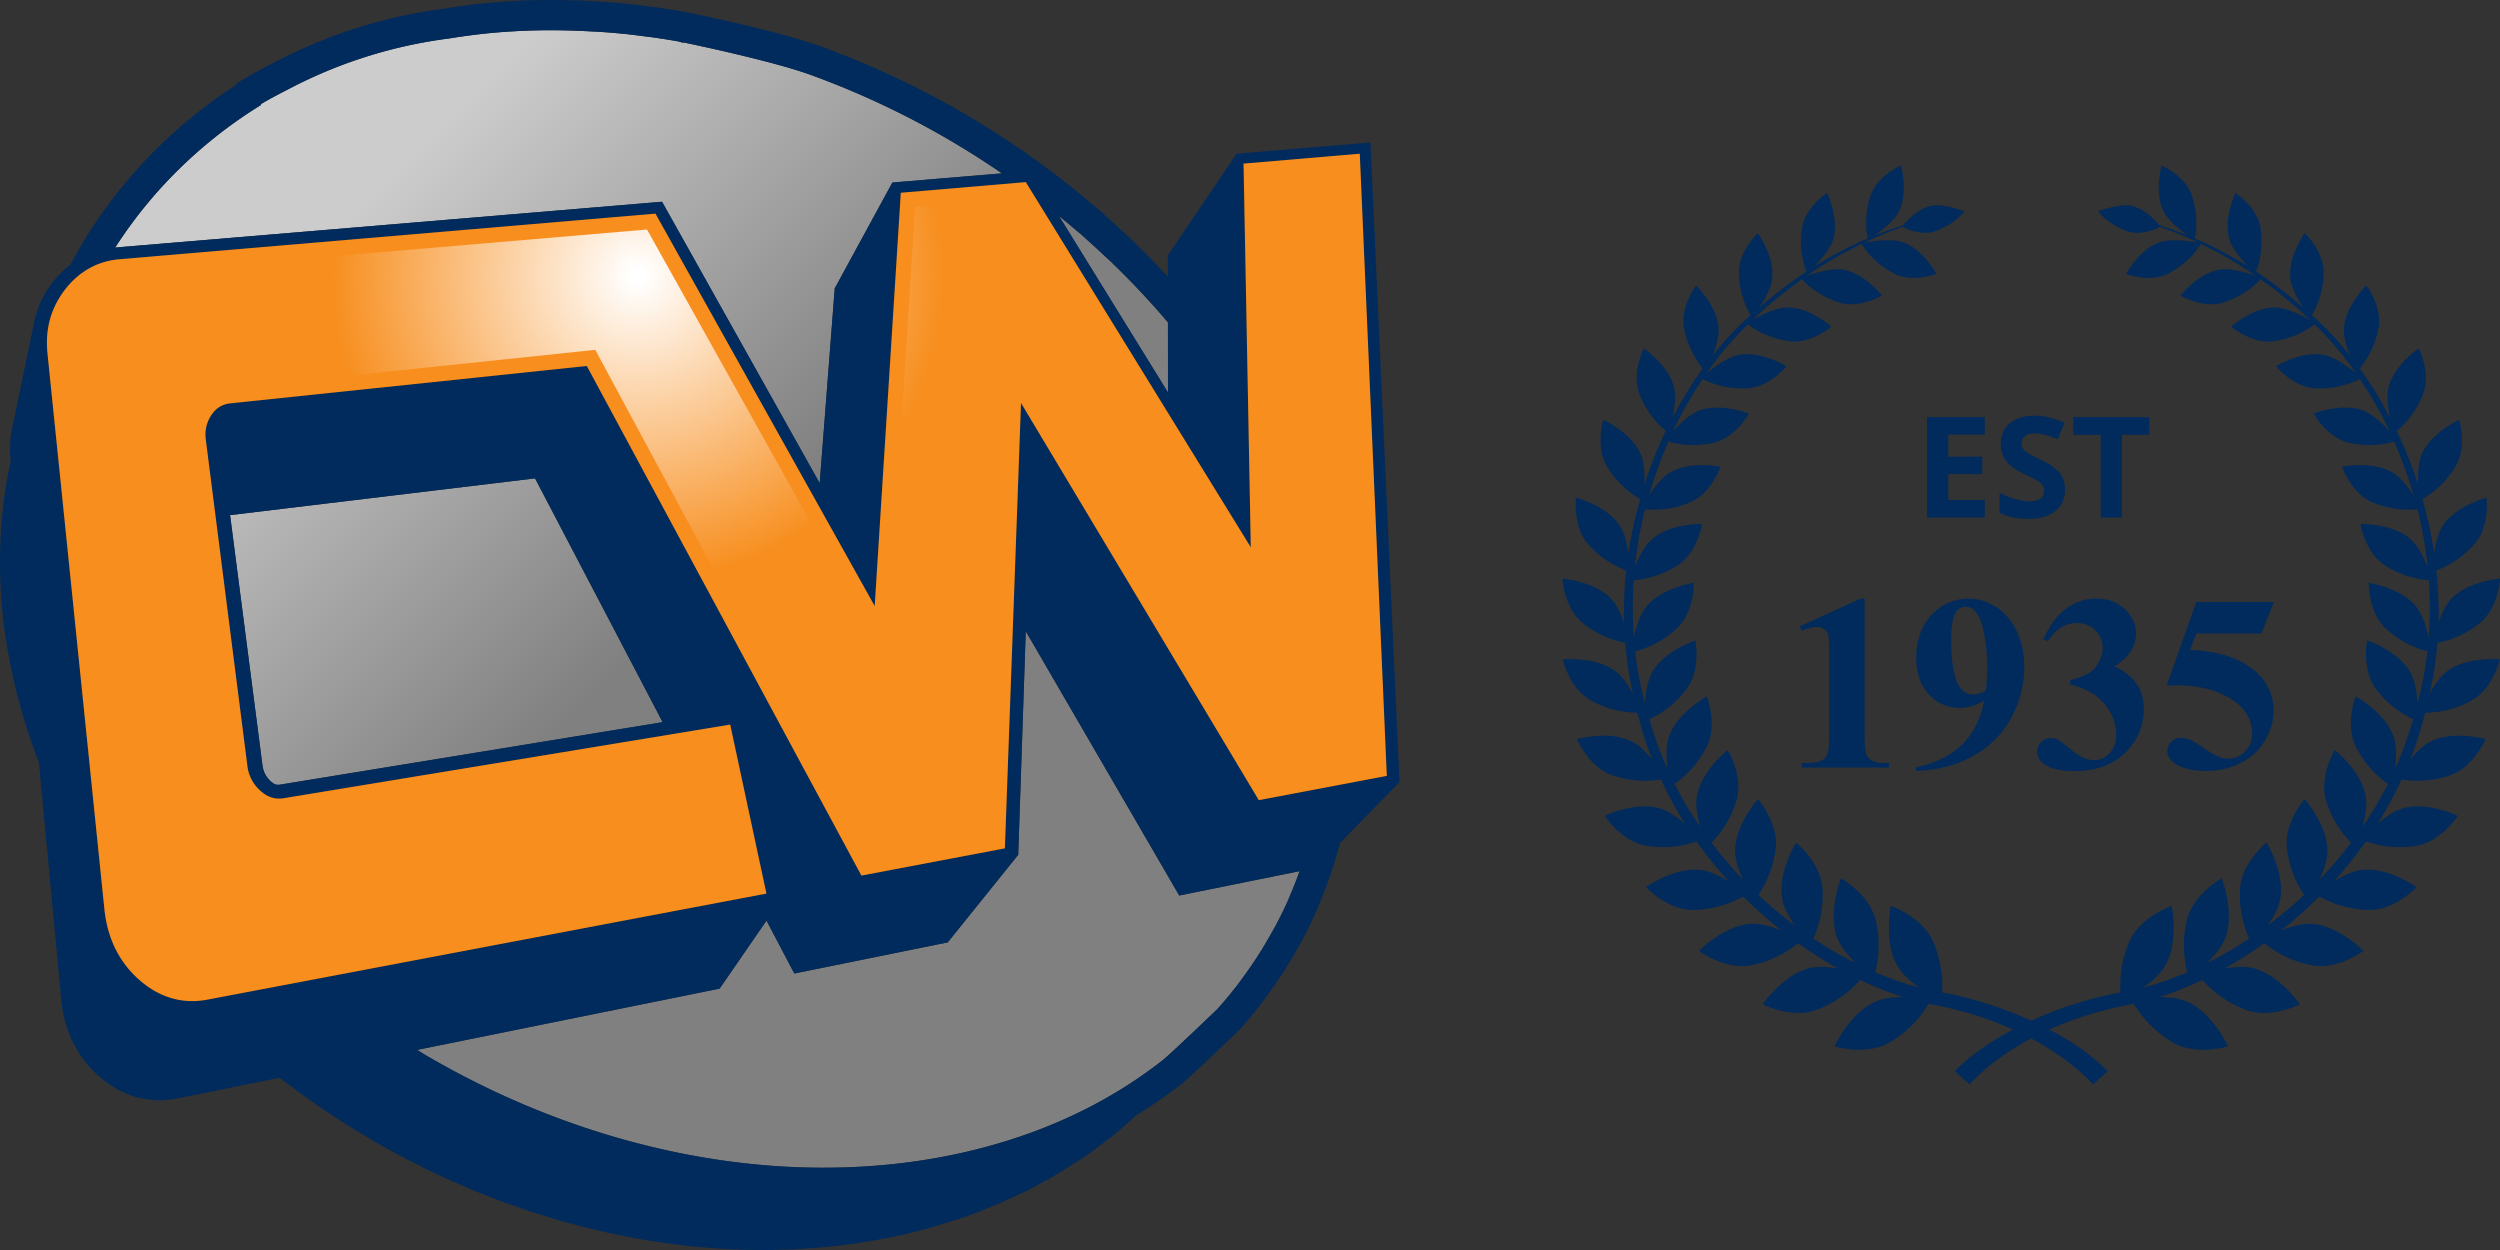 <svg xmlns="http://www.w3.org/2000/svg" width="160" height="80" viewBox="0 0 160 80">
  <rect x="0" y="0" width="160" height="80" fill="#333333" stroke="none"/>
  <defs/>
  <linearGradient id="a" gradientUnits="userSpaceOnUse" x1="28.829" y1="6.483" x2="75.076" y2="53.211">
    <stop offset=".011" stop-color="#ccc"/>
    <stop offset=".509" stop-color="gray"/>
  </linearGradient>
  <path fill="url(#a)" d="M42.372 12.912L52.46 30.925l.962-12.467 3.689-6.777 7.011-.587a55.481 55.481 0 00-4.544-2.807 54.751 54.751 0 00-7.698-3.496c-2.415-.875-7.368-1.916-8.114-2.071h-.129l-.133-.051-.186-.035c-.463-.081-.93-.154-1.4-.223-.208-.03-.419-.056-.63-.082l-.779-.1c-.465-.053-.937-.1-1.409-.139a35.35 35.35 0 00-.914-.062l-.506-.026a46.81 46.81 0 00-2.417-.068l-.302.001a43.38 43.38 0 00-2.979.128c-.993.077-2.025.204-3.25.4a30.331 30.331 0 00-10.31 3.263c-.64.325-1.197.625-1.701.92l-.031.076-.263.168c-3.73 2.358-6.794 5.428-9.06 8.958.042-.004.083-.013.125-.017l34.88-2.919z"/>
  <linearGradient id="b" gradientUnits="userSpaceOnUse" x1="10.377" y1="24.743" x2="56.625" y2="71.473">
    <stop offset=".011" stop-color="#ccc"/>
    <stop offset=".509" stop-color="gray"/>
  </linearGradient>
  <path fill="url(#b)" d="M14.724 32.967l2.063 15.94a2 2 0 00.065.342 1.497 1.497 0 00.264.526c.064.084.133.158.208.227.062.057.12.101.179.138a.59.59 0 00.13.063.458.458 0 00.125.023.932.932 0 00.167-.01l24.483-3.998-8.167-15.603-19.517 2.352z"/>
  <linearGradient id="c" gradientUnits="userSpaceOnUse" x1="14.523" y1="20.64" x2="60.771" y2="67.37">
    <stop offset=".011" stop-color="#ccc"/>
    <stop offset=".509" stop-color="gray"/>
  </linearGradient>
  <path fill="url(#c)" d="M65.65 40.398l-.482 14.306-4.512 5.608-9.818 1.992-1.78-3.386-3.003 4.355-.844.169-18.516 3.751c.189.113.374.234.564.346 5.298 3.094 10.915 5.228 16.695 6.344 5.828 1.123 11.646 1.135 16.994.029 5.19-1.074 9.734-3.123 13.505-6.091.329-.259 2.286-2.114 3.47-3.251a29.089 29.089 0 001.287-1.55l.277-.379a27.24 27.24 0 001.181-1.725c.257-.411.502-.832.739-1.257l.088-.157c.049-.086.098-.172.146-.261.307-.579.566-1.106.791-1.61l.113-.269c.019-.051.039-.103.061-.152.206-.483.397-.972.572-1.458l-7.704 1.561-9.824-16.915z"/>
  <linearGradient id="d" gradientUnits="userSpaceOnUse" x1="43.886" y1="-8.418" x2="90.132" y2="38.31">
    <stop offset=".011" stop-color="#ccc"/>
    <stop offset=".509" stop-color="gray"/>
  </linearGradient>
  <path fill="url(#d)" d="M74.747 20.633a49.054 49.054 0 00-1.738-1.948l-.177-.188a50.806 50.806 0 00-1.562-1.579l-.143-.144a9.838 9.838 0 00-.213-.195l-.216-.199a52.272 52.272 0 00-1.176-1.077l-.272-.252-.182-.151-.187-.155a65.473 65.473 0 00-1.109-.926l6.979 11.301-.004-4.487z"/>
  <path fill="#002B5C" d="M87.77 10.495l-.066-1.376-8.561.716-.117.173-.014.001v.019l-4.271 6.319.002 1.368c-.088-.094-.172-.191-.26-.285l-.232-.246a54.864 54.864 0 00-1.639-1.659l-.147-.148c-.083-.08-.169-.157-.255-.234l-.186-.169c-.4-.378-.806-.751-1.212-1.113l-.283-.261c-.077-.067-.156-.132-.235-.197l-.154-.127a60.623 60.623 0 00-1.24-1.035l-.167-.14a9.979 9.979 0 00-.223-.186c-.057-.045-.116-.088-.175-.132l-.25-.196c-.081-.066-.162-.133-.244-.196-.232-.179-.47-.353-.708-.526l-.464-.344a7.287 7.287 0 00-.264-.199l-1.071-.765-.005.013A56.437 56.437 0 0052.54 2.973c-2.551-.925-7.519-1.97-8.365-2.145l-.521-.1a56.1 56.1 0 00-1.458-.232 29.91 29.91 0 00-.67-.087l-.269-.035a1.327 1.327 0 00-.118-.017C41.1.351 41.063.348 41.02.344l-.29-.037a38.586 38.586 0 00-2.428-.21L36.97.016l-.004.018A44.688 44.688 0 0035.264 0l-.318.001a41.197 41.197 0 00-6.49.548c-3.86.503-7.54 1.67-10.922 3.46-.787.398-1.469.771-2.086 1.144l-.278.167-.042.105C10.539 8.39 6.921 12.379 4.49 16.965c-.091.069-.185.134-.273.21a6.373 6.373 0 00-1.492 1.903 5.955 5.955 0 00-.433 1.103 5.333 5.333 0 00-.096.406l-.002-.001L.77 27.451a6.086 6.086 0 00-.123.961 7.26 7.26 0 00.023 1.006l.016.168c-.068.296-.139.59-.195.892a30.292 30.292 0 00-.489 5.045A32.967 32.967 0 00.37 40.87a36.798 36.798 0 001.317 5.643l.018.061.019.058c.007.019.015.038.02.058.179.557.37 1.107.574 1.654.054.15.115.297.173.445l1.422 15.117c.042.487.125.969.248 1.43.12.456.283.897.483 1.313a6.993 6.993 0 002.339 2.73l.092.07c.042.027.084.051.133.076l.065.043a2.749 2.749 0 00.431.242l.078.037c.041.025.083.049.176.086.263.119.505.21.747.279l.071.02c.046.012.092.02.129.023.216.053.435.092.647.117l.13.021c.084.009.168.013.26.015l.247.01c.112 0 .225-.004.356-.01l.193-.02.076-.006.15-.016c.141-.019.284-.043.434-.072l6.502-1.318.07.058c.199.153.405.302.607.452.16.121.315.244.476.361.055.041.112.078.167.119.293.213.591.421.89.629.208.145.414.291.624.434.307.209.619.408.93.609.207.135.412.271.621.402.324.204.653.399.981.596.201.119.4.245.603.361.354.207.712.404 1.069.601.184.101.363.205.546.303.448.239.898.47 1.353.696.095.049.192.102.291.15.552.271 1.108.533 1.668.786.16.071.321.138.48.207.38.167.76.336 1.145.495.023.008.046.016.068.027.203.08.408.156.609.236a45.342 45.342 0 001.207.467c.188.07.378.13.566.198.354.125.708.253 1.065.368.231.078.465.149.698.222.347.107.693.218 1.041.318.246.071.493.138.74.206.336.092.672.185 1.012.27.257.064.516.123.772.184.328.078.657.156.986.226.268.058.532.108.797.159.325.064.649.129.973.186a80.097 80.097 0 001.779.276c.269.037.538.07.808.102.187.021.374.051.56.07.145.016.288.023.432.038a56.096 56.096 0 001.754.135c.137.006.276.02.414.027.08.004.16.002.24.006.171.006.344.02.517.024.611.019 1.223.024 1.833.016l.105.003c.084-.002.168-.01.253-.012.381-.008.762-.014 1.141-.03.33-.015.659-.042.987-.064.099-.008.196-.007.292-.015.047-.003.094-.01.142-.015.625-.051 1.25-.111 1.868-.188.139-.02.276-.044.415-.063.072-.011.145-.013.216-.023.094-.014.185-.035.28-.049a42.701 42.701 0 002.318-.412 37.633 37.633 0 002.502-.631c.271-.076.533-.169.799-.252.405-.126.819-.244 1.215-.383.133-.046.257-.104.388-.149.102-.038.209-.066.31-.104.187-.068.359-.154.542-.227a34 34 0 002.254-.989c.191-.094.393-.176.581-.271.252-.132.493-.276.743-.412.162-.088.334-.164.494-.254.093-.053.178-.114.27-.169.449-.259.882-.534 1.312-.813.208-.136.425-.264.628-.405.056-.039.12-.073.176-.114.506-.353.996-.723 1.473-1.102.044-.036.095-.067.139-.103.005-.005.007-.009.013-.012.53-.426 1.042-.868 1.535-1.325l.03-.028a31.215 31.215 0 002.94-2.042c.516-.406 3.332-3.105 3.65-3.412l.046-.047c.027-.029.053-.061.08-.094.449-.504.89-1.037 1.32-1.594l.29-.396c.316-.425.621-.858.917-1.305a29.755 29.755 0 001.143-1.894l.079-.14c.059-.104.118-.207.175-.313.328-.619.606-1.185.844-1.718l.088-.202c.028-.063.052-.127.076-.191l.029-.074a29.961 29.961 0 00.814-2.139c.166-.491.315-.985.456-1.489l.052-.179c.021-.071.04-.143.06-.214l3.796-3.889-1.798-39.558zM69.069 14.9l.182.151.272.252c.398.353.789.713 1.176 1.077l.216.199c.072.064.143.129.213.195l.143.144a51.934 51.934 0 011.562 1.579l.177.188a49.139 49.139 0 011.738 1.948l.006 4.488-6.979-11.301c.373.305.744.612 1.109.926l.185.154zM16.691 6.723l.031-.076a32.458 32.458 0 011.701-.92 30.31 30.31 0 0110.31-3.263 39.654 39.654 0 013.25-.4c.996-.077 1.998-.12 2.979-.128l.302-.001c.734 0 1.525.022 2.417.068l.506.026c.304.018.608.036.914.062.472.039.944.085 1.409.139l.779.1c.211.026.422.052.63.082.47.069.937.143 1.4.223l.186.035.133.051h.129c.746.155 5.699 1.195 8.114 2.071a54.7 54.7 0 017.698 3.496 55.144 55.144 0 014.544 2.807l-7.011.587-3.689 6.777-.962 12.467-10.089-18.014-34.879 2.92c-.043.004-.083.013-.125.017 2.265-3.53 5.33-6.6 9.06-8.958l.263-.168zm65.913 50.488c-.022.05-.042.102-.061.152l-.113.269a26.425 26.425 0 01-.791 1.61c-.048.089-.097.175-.146.261l-.088.157a27.2 27.2 0 01-1.071 1.773 27.24 27.24 0 01-.849 1.209l-.277.379c-.397.514-.81 1.013-1.194 1.446-.037.037-.07.077-.093.104-1.184 1.137-3.141 2.992-3.47 3.251-3.771 2.968-8.314 5.017-13.505 6.091-5.347 1.105-11.166 1.094-16.994-.029-5.78-1.116-11.397-3.25-16.695-6.344-.191-.111-.375-.232-.564-.346l18.516-3.751.844-.169 3.003-4.355 1.78 3.386 9.818-1.992 4.512-5.608.482-14.306 9.822 16.915 7.704-1.561c-.172.486-.364.975-.57 1.458zm2.909-6.939l-4.948.938-15.22-25.422-1.032 28.506-9.182 1.742L37.554 23.42 14.75 25.813a1.777 1.777 0 00-.371.076c-.112.035-.214.082-.317.144s-.195.133-.275.212a1.93 1.93 0 00-.25.302c-.082.121-.15.243-.203.363a2.412 2.412 0 00-.128.382 2.532 2.532 0 00-.056.401c-.005.131 0 .274.017.421l2.656 20.834c.019.173.052.335.096.486a2.52 2.52 0 00.415.822c.09.115.199.232.323.346.117.105.238.197.361.273.118.068.24.124.357.16.127.04.251.063.38.071l.104.003c.1 0 .203-.008.306-.025l28.567-4.711 2.318 10.814-30.066 5.704-5.708 1.083a5.181 5.181 0 01-1.174.091 4.759 4.759 0 01-1.137-.188 5.03 5.03 0 01-1.078-.463 6.008 6.008 0 01-1.003-.729 6.506 6.506 0 01-1.516-1.998 7.074 7.074 0 01-.448-1.197 8.093 8.093 0 01-.241-1.317L5.314 44.835 3.076 22.984l-.04-.386a6.342 6.342 0 01-.017-1.115 5.46 5.46 0 01.181-1.054c.095-.341.225-.673.385-.989.159-.314.354-.621.578-.91.224-.292.469-.553.726-.777a4.81 4.81 0 01.445-.344c.127-.088.256-.171.388-.243.297-.165.612-.295.933-.391a5.16 5.16 0 011.025-.187l34.268-2.915.151.272 13.88 24.842 1.671-26.451 8-.68 14.399 23.37-.169-8.948-.295-15.606 7.438-.634 1.73 39.819-3.24.615zM42.41 46.218l-24.483 3.998a.94.94 0 01-.167.01.5.5 0 01-.255-.086 1.611 1.611 0 01-.651-.891 1.89 1.89 0 01-.065-.342l-2.063-15.94 19.519-2.352 8.165 15.603z"/>
  <path fill="#002B5C" d="M86.104 10.889l-5.532.471.311 16.461.203 10.728-15.945-25.877-6.575.559-1.827 28.897-15.33-27.438-33.647 2.862a4.227 4.227 0 00-.832.151 3.737 3.737 0 00-1.403.778c-.21.183-.411.398-.597.64a4.687 4.687 0 00-.48.756 4.368 4.368 0 00-.464 1.678c-.024.303-.019.611.015.946l2.56 25.001 1.083 10.573c.042.415.111.794.212 1.16.101.363.23.711.384 1.03a5.499 5.499 0 001.291 1.699c.267.237.55.443.841.611.279.159.572.286.87.375.292.087.596.136.902.148.312.014.63-.013.953-.075l4.951-.939 29.851-5.662-1.917-8.944-27.658 4.562a2.626 2.626 0 01-1.236-.08 2.83 2.83 0 01-.564-.254 3.623 3.623 0 01-.956-.861 3.413 3.413 0 01-.577-1.139 3.631 3.631 0 01-.128-.642l-2.655-20.832a3.77 3.77 0 01-.023-.591c.014-.21.042-.4.082-.575.047-.187.107-.368.182-.543.079-.178.174-.349.286-.515a2.84 2.84 0 01.375-.453c.133-.133.287-.251.455-.351a2.64 2.64 0 011.088-.355l23.446-2.46 17.548 32.563 7.728-1.466 1.123-31 16.55 27.646 4.596-.871 2.11-.4-1.65-37.972z"/>
  <radialGradient id="e" cx="21.47" cy="22" r="40.474" gradientTransform="translate(20.358 -3.302) scale(.952)" gradientUnits="userSpaceOnUse">
    <stop offset=".011" stop-color="#fff"/>
    <stop offset=".509" stop-color="#f78e1e"/>
  </radialGradient>
  <path fill="url(#e)" d="M86.565 10.363l1.688 38.896-7.449 1.414L64.92 24.138l-1.077 29.753-8.455 1.604-17.563-32.59L14.7 25.332a2.233 2.233 0 00-.472.098 1.887 1.887 0 00-.416.19 1.874 1.874 0 00-.365.282 2.785 2.785 0 00-.71 1.275 2.903 2.903 0 00-.069.486c-.007.167-.001.337.02.51l2.655 20.838c.022.194.06.383.113.563a2.988 2.988 0 00.495.978 3.132 3.132 0 00.818.739c.15.088.305.158.464.209a2.175 2.175 0 001.013.064l28.112-4.636 2.118 9.879L13.188 63.5c-.362.07-.717.098-1.064.084a4.223 4.223 0 01-1.02-.168 4.579 4.579 0 01-.973-.42 5.423 5.423 0 01-.921-.67 6.005 6.005 0 01-.8-.862 5.832 5.832 0 01-.607-.988 6.563 6.563 0 01-.416-1.113 7.585 7.585 0 01-.226-1.238L3.518 22.549a5.83 5.83 0 01-.016-1.029 4.815 4.815 0 01.516-1.861c.146-.289.322-.567.528-.833.205-.266.426-.503.662-.709a4.233 4.233 0 011.586-.879c.295-.086.604-.143.926-.169l25.778-2.193 6.177-.526 2.003-.17L56.36 40.458l1.749-27.674 7.288-.619 15.172 24.624-.489-25.873 6.485-.553z"/>
  <path fill="#F78E1E" d="M3.076 22.984l2.238 21.851L6.68 58.174c.047.462.128.905.241 1.317.117.422.267.824.448 1.197a6.415 6.415 0 001.516 1.998c.316.281.653.527 1.003.729a5.01 5.01 0 001.078.463 4.717 4.717 0 001.334.192c.321 0 .65-.032.977-.095l5.708-1.083 30.066-5.704-2.318-10.814-28.567 4.711a1.787 1.787 0 01-.306.025l-.104-.003a1.571 1.571 0 01-.38-.071 1.776 1.776 0 01-.357-.16 2.778 2.778 0 01-.684-.619 2.52 2.52 0 01-.511-1.308l-2.656-20.834a2.656 2.656 0 01-.017-.421c.009-.138.027-.275.056-.401.033-.133.077-.263.128-.382a2.281 2.281 0 01.453-.665c.08-.079.172-.15.275-.212s.205-.109.317-.144c.114-.038.235-.063.371-.076l22.804-2.393L55.13 56.036l9.182-1.742 1.032-28.506 15.22 25.422 4.948-.938 3.243-.615-1.73-39.819-7.438.634.295 15.606.169 8.948-14.399-23.37-8 .68-1.671 26.451-13.88-24.842-.151-.272-34.268 2.915a5.16 5.16 0 00-1.025.187 4.634 4.634 0 00-1.321.634 4.643 4.643 0 00-.445.344 5.407 5.407 0 00-.726.777 5.643 5.643 0 00-.578.91c-.16.316-.29.648-.385.989a5.46 5.46 0 00-.181 1.054c-.028.353-.022.728.017 1.115l.038.386zm2.451-4.503a3.728 3.728 0 011.403-.778c.267-.078.546-.128.832-.151l33.647-2.863 15.33 27.438 1.827-28.897 6.575-.559 15.945 25.877-.203-10.728-.311-16.46 5.532-.471 1.649 37.974-2.11.4-4.596.871-16.55-27.646-1.123 31-7.728 1.466-17.548-32.563-23.446 2.46a2.627 2.627 0 00-1.088.355c-.168.1-.322.218-.455.351a2.885 2.885 0 00-.375.453 3.342 3.342 0 00-.286.515 3.606 3.606 0 00-.182.543c-.04.175-.068.365-.082.575-.008.197 0 .396.023.591l2.655 20.832c.025.223.068.439.128.642a3.413 3.413 0 00.577 1.139c.124.162.273.321.438.473.162.147.334.276.518.388.188.109.377.195.564.254.198.063.402.1.61.113.205.014.412.002.626-.033l27.656-4.562 1.917 8.944-29.851 5.662-4.951.939a4.027 4.027 0 01-.953.075 3.762 3.762 0 01-.902-.148 4.18 4.18 0 01-.87-.375 5.163 5.163 0 01-.841-.611 5.499 5.499 0 01-1.291-1.699 6.117 6.117 0 01-.384-1.03 7.046 7.046 0 01-.212-1.16L6.559 47.502l-2.56-25.001a5.288 5.288 0 01-.015-.946c.021-.289.072-.582.149-.868a4.542 4.542 0 01.795-1.566c.188-.242.389-.456.599-.64z"/>
  <path fill="#002B5C" d="M155.205 45.619a22.954 22.954 0 01-.943 2.983c.369-.442.811-.889 1.246-1.119 1.467-.775 3.57-.18 3.57-.18s-.766 1.809-2.285 2.32a6.486 6.486 0 01-3.091.269c-.456.984-.97 1.93-1.54 2.833.465-.398 1.016-.801 1.521-.963 1.611-.52 3.619.451 3.619.451s-1.09 1.682-2.707 1.926a6.61 6.61 0 01-3.175-.284 27.262 27.262 0 01-2.051 2.548c.545-.326 1.187-.644 1.733-.719 1.71-.236 3.558 1.096 3.558 1.096s-1.394 1.496-3.063 1.455a6.743 6.743 0 01-3.162-.86 28.299 28.299 0 01-2.431 2.167c.608-.231 1.312-.439 1.877-.418 1.761.066 3.379 1.73 3.379 1.73s-1.665 1.258-3.335.922a6.902 6.902 0 01-3.007-1.412 26.612 26.612 0 01-2.537 1.619c.589-.099 1.225-.15 1.721-.044 1.757.378 3.09 2.339 3.09 2.339s-1.896.969-3.515.334a7.033 7.033 0 01-2.722-1.894c-.919.437-1.839.805-2.741 1.092.594.009 1.22.073 1.686.263 1.699.69 2.691 2.896 2.691 2.896s-2.076.638-3.592-.287a7.16 7.16 0 01-2.432-2.437c-2.152.387-3.945.986-5.404 1.646 2.643 1.39 3.723 2.674 3.723 2.674l-.939.839s-1.234-1.497-3.946-2.943c-2.712 1.446-3.946 2.943-3.946 2.943l-.939-.839s1.08-1.283 3.723-2.674c-1.459-.659-3.254-1.26-5.406-1.646a7.18 7.18 0 01-2.431 2.437c-1.516.925-3.591.287-3.591.287s.99-2.206 2.689-2.896c.467-.189 1.094-.254 1.688-.262a22.002 22.002 0 01-2.742-1.093 7.019 7.019 0 01-2.721 1.894c-1.62.635-3.516-.334-3.516-.334s1.332-1.961 3.09-2.339c.496-.106 1.133-.055 1.723.044a26.837 26.837 0 01-2.539-1.619 6.883 6.883 0 01-3.008 1.412c-1.671.336-3.334-.922-3.334-.922s1.619-1.664 3.379-1.73c.566-.021 1.271.187 1.879.419a28.323 28.323 0 01-2.432-2.168 6.755 6.755 0 01-3.162.86c-1.671.041-3.063-1.455-3.063-1.455s1.846-1.332 3.557-1.096c.548.075 1.189.395 1.736.721a27.192 27.192 0 01-2.053-2.551 6.581 6.581 0 01-3.176.285c-1.617-.244-2.707-1.926-2.707-1.926s2.008-.971 3.619-.451c.506.163 1.059.566 1.525.967a24.751 24.751 0 01-1.543-2.837 6.486 6.486 0 01-3.094-.269c-1.52-.512-2.283-2.32-2.283-2.32s2.102-.596 3.569.18c.438.231.878.68 1.249 1.123a23.018 23.018 0 01-.945-2.987 6.362 6.362 0 01-2.973-.786c-1.379-.753-1.811-2.628-1.811-2.628s2.131-.218 3.416.781c.412.321.788.888 1.08 1.414a23.74 23.74 0 01-.498-3.262 6.216 6.216 0 01-2.711-1.26c-1.204-.961-1.301-2.845-1.301-2.845s2.094.154 3.163 1.335c.328.363.585.935.774 1.471a25.029 25.029 0 01.143-3.328 6.08 6.08 0 01-2.443-1.693c-.998-1.133-.77-2.967-.77-2.967s1.994.504 2.823 1.826c.284.452.44 1.14.528 1.735a27.34 27.34 0 01.752-3.474c-.393-.218-1.363-.844-2.115-2.076-.771-1.262-.24-2.994-.24-2.994s1.84.827 2.417 2.244c.214.528.235 1.299.21 1.918a27.794 27.794 0 011.366-3.45 5.811 5.811 0 01-1.679-2.355c-.528-1.35.279-2.931.279-2.931s1.634 1.111 1.949 2.577c.117.542.01 1.284-.121 1.875a25.705 25.705 0 011.945-3.169 5.743 5.743 0 01-1.195-2.531c-.281-1.393.768-2.781.768-2.781s1.39 1.351 1.443 2.819c.02.506-.18 1.147-.391 1.677a19.8 19.8 0 012.436-2.589c-.215-.354-.72-1.325-.753-2.695-.034-1.393 1.216-2.554 1.216-2.554s1.109 1.54.912 2.966c-.08.58-.482 1.285-.814 1.79a27.848 27.848 0 013.014-2.295c-.133-.325-.501-1.385-.289-2.783.204-1.349 1.605-2.257 1.605-2.257s.811 1.675.377 3.018c-.189.59-.773 1.265-1.191 1.696a25.342 25.342 0 013.416-1.799c-.068-.31-.26-1.417.191-2.757.426-1.268 1.936-1.906 1.936-1.906s.495 1.754-.151 2.977c-.306.578-1.059 1.167-1.536 1.502a21.861 21.861 0 011.817-.652c.21-.258.962-1.107 1.876-1.264.768-.13 2.06.364 2.06.364s-.618.844-1.87 1.273c-.914.314-1.926-.186-2.096-.275a25.17 25.17 0 00-2.447 1.008c.463-.086 1.696-.279 2.449-.033 1.311.431 2.174 2.037 2.174 2.037s-1.529.587-2.716-.029c-1.333-.691-1.962-1.697-2.077-1.895a26.456 26.456 0 00-3.493 2.036c.547-.191 1.556-.495 2.253-.395 1.396.199 2.547 1.661 2.547 1.661s-1.434.861-2.734.452c-1.375-.431-2.172-1.249-2.389-1.495a28.293 28.293 0 00-2.941 2.4c-.068.061-.135.131-.203.194.522-.291 1.459-.757 2.166-.78 1.438-.047 2.854 1.219 2.854 1.219s-1.287 1.119-2.669.938c-1.452-.189-2.397-.868-2.661-1.079a20.823 20.823 0 00-2.648 3.12c.475-.385 1.326-1.013 2.026-1.159 1.438-.302 3.083.719 3.083.719s-1.094 1.353-2.514 1.416c-1.468.067-2.523-.428-2.848-.602a25.663 25.663 0 00-1.897 3.342c.427-.467 1.054-1.07 1.632-1.302 1.391-.558 3.225.177 3.225.177s-.858 1.553-2.273 1.868a5.813 5.813 0 01-2.879-.073 27.405 27.405 0 00-1.241 3.434c.343-.518.816-1.131 1.304-1.433 1.297-.807 3.271-.393 3.271-.393s-.588 1.712-1.955 2.279a5.958 5.958 0 01-2.875.441 26.505 26.505 0 00-.649 3.652c.253-.591.63-1.325 1.08-1.729 1.161-1.042 3.219-.976 3.219-.976s-.288 1.826-1.562 2.638a6.092 6.092 0 01-2.809.953 24.67 24.67 0 00.006 3.637c.15-.637.397-1.433.775-1.914.984-1.253 3.063-1.551 3.063-1.551s.033 1.885-1.102 2.927a6.244 6.244 0 01-2.657 1.456c.128 1.102.333 2.205.628 3.302.046-.637.16-1.396.432-1.901.766-1.433 2.801-2.101 2.801-2.101s.368 1.889-.586 3.136a6.325 6.325 0 01-2.359 1.908 22.68 22.68 0 001.141 3.143c-.066-.649-.087-1.434.096-1.991.517-1.575 2.444-2.608 2.444-2.608s.704 1.834-.034 3.256a6.483 6.483 0 01-2.039 2.342 24.413 24.413 0 001.626 2.73c-.161-.607-.291-1.309-.213-1.852.239-1.675 1.993-3.053 1.993-3.053s1.033 1.717.543 3.277a6.614 6.614 0 01-1.58 2.657 26.421 26.421 0 002.006 2.359c-.252-.56-.48-1.195-.498-1.724-.055-1.726 1.463-3.422 1.463-3.422s1.342 1.543 1.126 3.198a6.743 6.743 0 01-1.104 2.933 27.097 27.097 0 002.322 1.941c-.341-.507-.666-1.086-.772-1.598-.363-1.723.864-3.697.864-3.697s1.62 1.313 1.697 3.015a6.894 6.894 0 01-.585 3.131 25.269 25.269 0 002.693 1.57c-.463-.467-.937-1.028-1.148-1.558-.668-1.668.213-3.869.213-3.869s1.863 1.031 2.24 2.729a7.019 7.019 0 01-.042 3.286c.948.406 1.888.732 2.808.973-.519-.376-1.049-.83-1.338-1.296-.968-1.559-.471-3.926-.471-3.926s2.053.706 2.734 2.344c.557 1.34.59 2.526.548 3.193a24.663 24.663 0 015.706 1.811c.617-.28 1.293-.56 2.047-.827a24.36 24.36 0 013.656-.984 7.19 7.19 0 01.548-3.193c.681-1.638 2.734-2.344 2.734-2.344s.497 2.367-.472 3.926c-.289.467-.82.921-1.338 1.297.92-.241 1.859-.566 2.809-.974a7.015 7.015 0 01-.043-3.286c.378-1.697 2.241-2.729 2.241-2.729s.881 2.201.212 3.869c-.212.53-.688 1.092-1.148 1.56a25.564 25.564 0 002.694-1.571 6.896 6.896 0 01-.585-3.132c.076-1.702 1.697-3.015 1.697-3.015s1.227 1.975.865 3.697c-.107.513-.434 1.093-.775 1.601a27.161 27.161 0 002.324-1.944 6.745 6.745 0 01-1.104-2.933c-.217-1.655 1.126-3.198 1.126-3.198s1.518 1.696 1.462 3.422c-.018.529-.246 1.166-.499 1.727a26.479 26.479 0 002.009-2.361 6.615 6.615 0 01-1.581-2.658c-.49-1.561.543-3.277.543-3.277s1.754 1.378 1.993 3.053c.078.545-.053 1.248-.215 1.856a24.49 24.49 0 001.629-2.734 6.49 6.49 0 01-2.039-2.343c-.74-1.422-.035-3.256-.035-3.256s1.928 1.033 2.444 2.608c.183.559.161 1.346.095 1.995a22.81 22.81 0 001.143-3.146 6.338 6.338 0 01-2.359-1.909c-.955-1.247-.588-3.136-.588-3.136s2.036.668 2.803 2.101c.271.507.385 1.268.432 1.905.295-1.098.5-2.202.629-3.305a6.222 6.222 0 01-2.658-1.457c-1.135-1.042-1.103-2.927-1.103-2.927s2.078.297 3.062 1.551c.381.483.627 1.281.777 1.919.094-1.223.094-2.439.006-3.641a6.112 6.112 0 01-2.811-.953c-1.273-.812-1.561-2.638-1.561-2.638s2.057-.066 3.219.976c.452.404.829 1.142 1.082 1.734a26.59 26.59 0 00-.649-3.658 5.98 5.98 0 01-2.877-.441c-1.366-.567-1.955-2.279-1.955-2.279s1.974-.414 3.272.393c.488.303.963.92 1.307 1.439a27.599 27.599 0 00-1.242-3.44 5.834 5.834 0 01-2.882.073c-1.415-.315-2.274-1.868-2.274-1.868s1.835-.735 3.225-.177c.58.233 1.21.841 1.637 1.308a25.704 25.704 0 00-1.9-3.348c-.323.173-1.379.669-2.85.603-1.419-.063-2.514-1.416-2.514-1.416s1.646-1.021 3.084-.719c.701.147 1.555.776 2.029 1.162a20.92 20.92 0 00-2.65-3.123c-.264.21-1.208.89-2.663 1.079-1.38.181-2.667-.938-2.667-.938s1.414-1.267 2.853-1.219c.708.023 1.647.491 2.167.782-.068-.063-.135-.134-.203-.195-1-.935-1.99-1.726-2.942-2.401-.216.246-1.013 1.065-2.39 1.496-1.301.41-2.733-.452-2.733-.452s1.15-1.462 2.547-1.661c.698-.1 1.71.204 2.255.396a26.566 26.566 0 00-3.495-2.038c-.112.196-.741 1.203-2.077 1.896-1.188.617-2.716.029-2.716.029s.862-1.606 2.175-2.037c.754-.247 1.99-.052 2.451.034a24.97 24.97 0 00-2.451-1.009c-.164.087-1.178.59-2.096.275-1.251-.429-1.869-1.273-1.869-1.273s1.291-.494 2.06-.364c.912.157 1.663 1.003 1.874 1.263.484.148 1.1.36 1.816.651-.478-.335-1.229-.923-1.533-1.5-.646-1.223-.151-2.977-.151-2.977s1.51.638 1.936 1.906c.45 1.34.26 2.446.19 2.756a25.484 25.484 0 013.414 1.798c-.418-.431-.999-1.104-1.189-1.694-.433-1.343.377-3.018.377-3.018s1.402.909 1.607 2.257c.211 1.397-.156 2.457-.289 2.782.967.636 1.98 1.395 3.012 2.294-.332-.505-.733-1.209-.813-1.788-.199-1.426.912-2.966.912-2.966s1.248 1.161 1.215 2.554a5.556 5.556 0 01-.754 2.695 19.79 19.79 0 012.436 2.588c-.21-.529-.409-1.169-.391-1.675.055-1.468 1.444-2.819 1.444-2.819s1.048 1.388.767 2.781a5.744 5.744 0 01-1.194 2.531 25.627 25.627 0 011.944 3.167c-.129-.591-.236-1.332-.12-1.874.315-1.466 1.949-2.577 1.949-2.577s.808 1.581.28 2.931c-.51 1.302-1.328 2.07-1.679 2.355a27.684 27.684 0 011.364 3.443c-.025-.618-.003-1.385.211-1.911.576-1.417 2.416-2.244 2.416-2.244s.531 1.732-.24 2.994c-.75 1.231-1.719 1.857-2.113 2.075.322 1.126.574 2.285.75 3.469.09-.594.246-1.278.528-1.729.829-1.322 2.825-1.826 2.825-1.826s.227 1.834-.771 2.967a6.123 6.123 0 01-2.441 1.693 25.28 25.28 0 01.142 3.322c.19-.534.446-1.103.772-1.464 1.069-1.181 3.163-1.335 3.163-1.335s-.096 1.884-1.299 2.845a6.213 6.213 0 01-2.711 1.26 23.537 23.537 0 01-.497 3.257c.292-.524.667-1.089 1.079-1.409 1.283-.999 3.416-.781 3.416-.781s-.432 1.875-1.813 2.628a6.386 6.386 0 01-2.973.784zm-38.244 2.628a.792.792 0 01-.391.43c-.192.104-.516.156-.969.156h-.281v.289h5.578v-.289h-.242c-.4 0-.692-.057-.875-.172a.806.806 0 01-.359-.441c-.057-.18-.086-.595-.086-1.246V38.31h-.258l-3.898 1.781.141.281c.381-.166.703-.25.969-.25.167 0 .314.043.441.129.128.086.215.19.262.312.047.123.07.429.07.918v5.492c0 .668-.034 1.092-.102 1.274zm9.023-9.937c.62 0 1.206.177 1.758.531.553.354.992.867 1.32 1.539.328.673.492 1.438.492 2.297a6.816 6.816 0 01-.801 3.203c-.533 1.021-1.329 1.84-2.387 2.457-1.057.617-2.307.952-3.75 1.004v-.219c.865-.197 1.598-.489 2.199-.875a4.499 4.499 0 001.43-1.43 5.686 5.686 0 00.738-1.961 4.667 4.667 0 01-.824.348 2.583 2.583 0 01-.715.098c-.802 0-1.47-.289-2.004-.867-.533-.578-.801-1.369-.801-2.375 0-.697.145-1.337.434-1.917s.702-1.031 1.238-1.352a3.222 3.222 0 011.673-.481zm.313.703a.737.737 0 00-.508-.172.689.689 0 00-.609.336c-.203.307-.305.893-.305 1.757 0 1.443.172 2.438.516 2.984.225.354.526.531.906.531.203 0 .472-.083.805-.25a17.19 17.19 0 00.078-1.539c0-.947-.109-1.83-.328-2.648-.125-.452-.31-.785-.555-.999zm4.476 1.914l.289.103c.511-.771 1.131-1.157 1.859-1.157.469 0 .861.155 1.176.465.315.31.473.681.473 1.113 0 .313-.083.621-.25.926-.166.305-.364.531-.594.68-.229.148-.641.309-1.234.48v.273c.964.229 1.695.645 2.195 1.246s.75 1.26.75 1.973c0 .469-.138.855-.414 1.16-.275.305-.606.457-.992.457-.442 0-.918-.207-1.426-.621s-.803-.642-.887-.684a1.11 1.11 0 00-.484-.109.824.824 0 00-.594.254.83.83 0 00-.258.613c0 .328.148.597.445.805.412.297 1.065.445 1.961.445 1.344 0 2.416-.387 3.215-1.16.8-.773 1.199-1.712 1.199-2.816 0-.656-.16-1.201-.48-1.637-.32-.435-.785-.801-1.395-1.098.475-.275.822-.595 1.043-.957.222-.361.332-.738.332-1.129 0-.599-.238-1.122-.715-1.57s-1.082-.672-1.816-.672c-.719 0-1.371.219-1.957.656s-1.066 1.092-1.441 1.961zm13.961-.383l.789-2.015h-4.961l-1.898 5.343c.281-.005.492-.008.633-.008 1.396 0 2.553.287 3.469.859.917.573 1.375 1.318 1.375 2.234 0 .438-.149.813-.449 1.125a1.45 1.45 0 01-1.09.469c-.203 0-.385-.031-.547-.094-.229-.083-.502-.234-.82-.453-.505-.354-.861-.572-1.07-.656a1.658 1.658 0 00-.617-.125.804.804 0 00-.59.258.824.824 0 00-.254.594c0 .292.162.553.484.781.464.323 1.128.484 1.992.484.803 0 1.539-.168 2.211-.504s1.193-.814 1.563-1.438c.37-.622.555-1.259.555-1.91 0-1.016-.398-1.864-1.195-2.547-.969-.828-2.352-1.275-4.148-1.344l.398-1.055h4.17zm-21.406-7.421h3.701v-1.125h-2.338v-1.657h2.175v-1.116h-2.175v-1.411h2.338v-1.116h-3.701v6.425zm8.207-.414c.418-.334.627-.791.627-1.371 0-.419-.111-.773-.334-1.061-.223-.289-.635-.577-1.235-.864-.454-.217-.742-.367-.863-.451a.933.933 0 01-.267-.259.589.589 0 01-.083-.314c0-.193.069-.35.206-.47.139-.12.336-.18.594-.18.217 0 .438.028.661.083.225.056.508.154.851.294l.439-1.059a6.508 6.508 0 00-.951-.334 3.783 3.783 0 00-.956-.119c-.68 0-1.212.163-1.598.488s-.577.772-.577 1.34c0 .302.059.565.176.791s.273.423.47.593.491.347.884.532c.418.199.696.344.832.435.137.091.24.185.311.284.07.098.105.21.105.336 0 .226-.08.396-.24.51s-.389.171-.688.171c-.249 0-.523-.04-.824-.119s-.667-.215-1.101-.409v1.266c.527.258 1.134.387 1.819.387.744.001 1.325-.166 1.742-.5zm2.907.414h1.362v-5.291h1.744v-1.134h-4.852v1.134h1.745v5.291z"/>
</svg>
